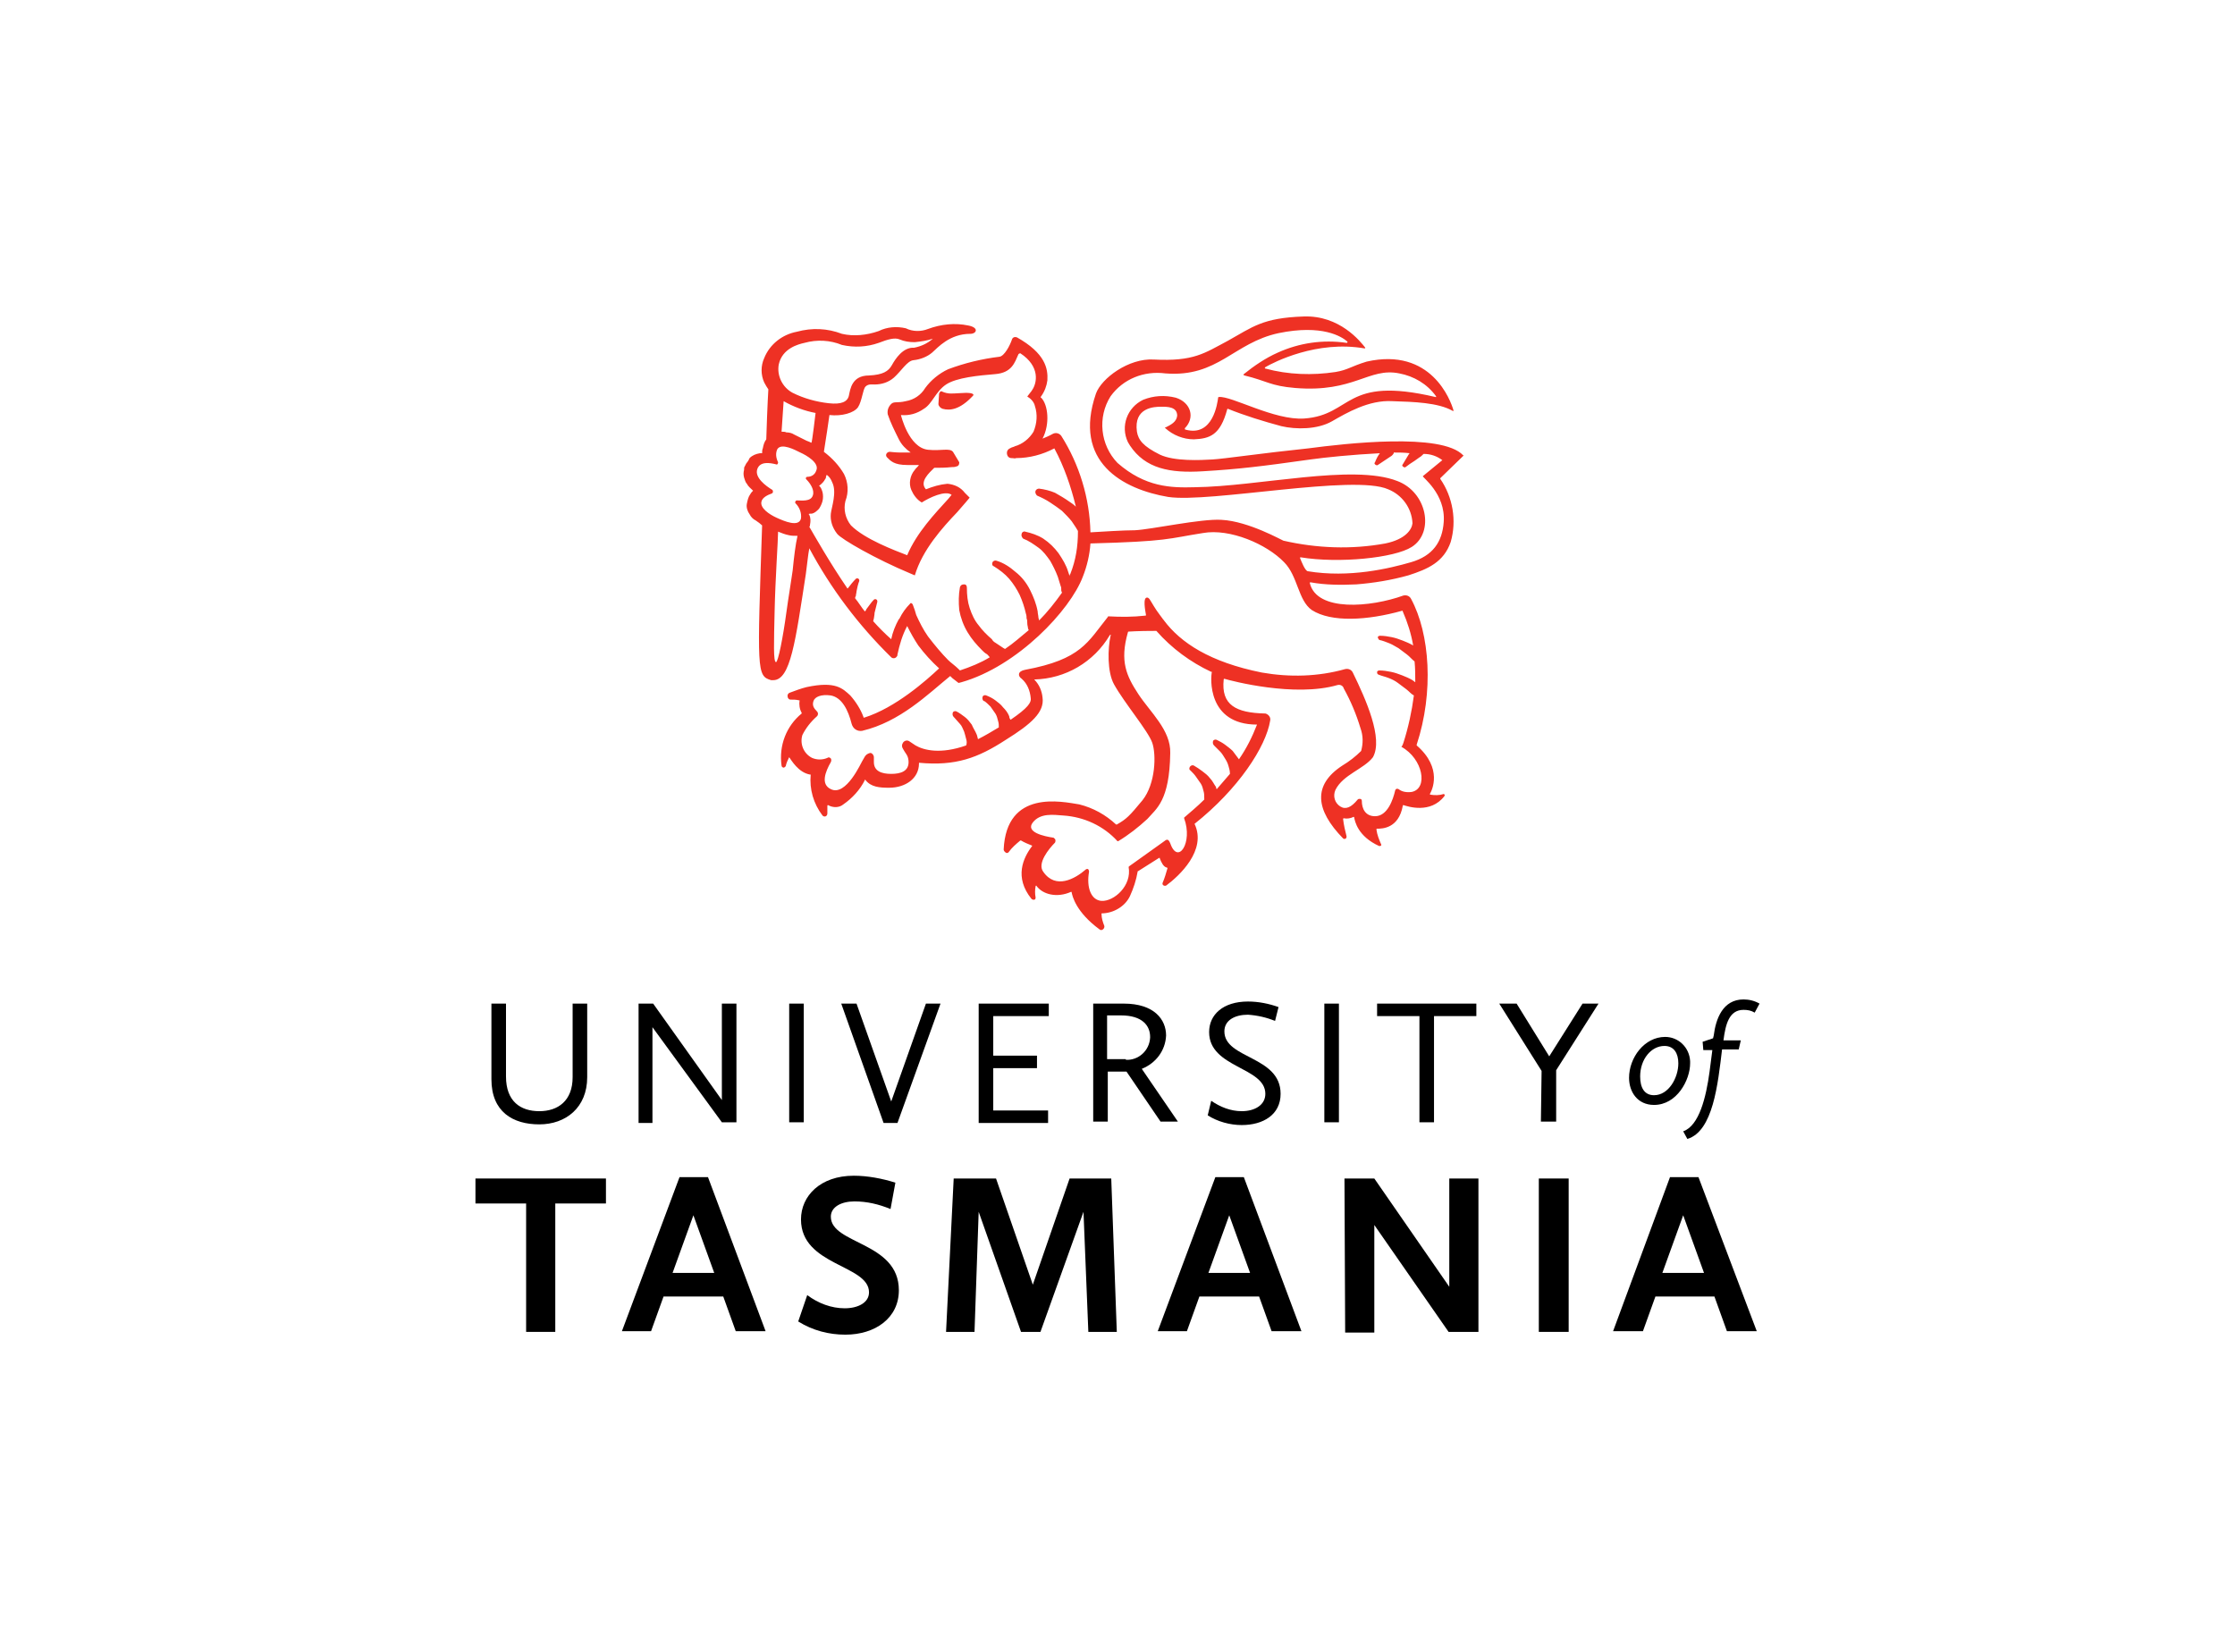<?xml version="1.0" encoding="utf-8"?>
<!-- Generator: Adobe Illustrator 25.0.1, SVG Export Plug-In . SVG Version: 6.00 Build 0)  -->
<svg version="1.0" id="Layer_1" xmlns="http://www.w3.org/2000/svg" xmlns:xlink="http://www.w3.org/1999/xlink" x="0px" y="0px"
	 viewBox="0 0 322 238" style="enable-background:new 0 0 322 238;" xml:space="preserve">
<style type="text/css">
	.st0{fill:#EE3124;}
	.st1{fill:none;}
</style>
<path d="M70.8,144.6h2.1v10.5c0,3.6,2.1,5,4.8,5s4.8-1.5,4.8-4.9v-10.6h2.1v10.6c0,4.4-3.1,6.8-6.9,6.8s-6.9-1.8-6.9-6.5V144.6z"/>
<path d="M92,144.6h2.1l9.9,13.9v-13.9h2.1v17.1H104L94,148v13.8h-2V144.6L92,144.6z"/>
<path d="M113.7,144.6h2.1v17.1h-2.1V144.6z"/>
<path d="M121.2,144.6h2.2l5,14.1l5-14.1h2.1l-6.2,17.2h-2L121.2,144.6z"/>
<path d="M141,144.6h10.1v1.8h-8v5.7h6.3v1.8h-6.3v6.1h7.9v1.8h-10V144.6z"/>
<path d="M157.4,144.6h4.5c4.4,0,6.1,2.3,6.1,4.6c-0.1,2.2-1.5,4-3.5,4.8l5.2,7.6h-2.5l-4.9-7.2h-2.7v7.2h-2.1V144.6z M162.2,152.7
	c1.8,0.1,3.4-1.3,3.5-3.2c0,0,0,0,0-0.1c0-1.6-1.1-3.1-4.2-3.1h-2v6.3H162.2z"/>
<path d="M174.5,158.6c1.3,0.9,2.8,1.5,4.4,1.5c1.9,0,3.4-0.9,3.4-2.5c0-3.9-8.1-3.7-8.1-8.9c0-2.5,2-4.4,5.6-4.4
	c1.5,0,3,0.3,4.4,0.8l-0.5,2c-1.2-0.5-2.5-0.8-3.9-0.9c-1.9,0-3.4,0.8-3.4,2.4c0,4,8.1,3.5,8.1,9c0,3-2.5,4.5-5.6,4.5
	c-1.7,0-3.5-0.5-4.9-1.4L174.5,158.6z"/>
<path d="M190.8,144.6h2.1v17.1h-2.1V144.6z"/>
<path d="M204.5,146.4h-6.1v-1.8h14.3v1.8h-6.1v15.3h-2.1V146.4z"/>
<path d="M222.1,154.3l-6.1-9.7h2.5l4.7,7.6l4.8-7.6h2.3l-6.1,9.6v7.4H222L222.1,154.3L222.1,154.3z"/>
<path d="M75.8,173.4h-7.3v-3.6h18.8v3.6H80v18.5h-4.2V173.4z"/>
<path d="M97.9,169.6h4.1l8.3,22.2H106l-1.8-5h-8.6l-1.8,5h-4.2L97.9,169.6z M96.9,183.4h6l-3-8.3L96.9,183.4z"/>
<path d="M116.3,186.6c1.6,1.2,3.5,1.9,5.4,1.9c1.9,0,3.5-0.8,3.5-2.3c0-4-9.8-3.8-9.8-10.5c0-3.4,2.8-6.3,7.6-6.3c2,0,4.1,0.4,6,1
	l-0.7,3.8c-1.7-0.7-3.4-1.1-5.2-1.1c-1.9,0-3.4,0.8-3.4,2.2c0,4,9.8,3.6,9.8,10.6c0,4-3.4,6.4-7.7,6.4c-2.4,0-4.7-0.6-6.8-1.9
	L116.3,186.6z"/>
<path d="M137.4,169.8h6.1l5.3,15.3l5.3-15.3h6l0.8,22.1h-4.1l-0.7-17.3l-6.2,17.3h-2.8l-6.1-17.3l-0.6,17.3h-4.1L137.4,169.8z"/>
<path d="M175.1,169.6h4.1l8.3,22.2h-4.3l-1.8-5h-8.6l-1.8,5h-4.2L175.1,169.6z M174.1,183.4h6l-3-8.3L174.1,183.4z"/>
<path d="M193.7,169.8h4.3l10.8,15.6v-15.6h4.2v22.1h-4.3l-10.7-15.4v15.5h-4.2L193.7,169.8z"/>
<path d="M221.7,169.8h4.3v22.1h-4.3L221.7,169.8z"/>
<path d="M240.6,169.6h4.1l8.4,22.2h-4.3l-1.8-5h-8.5l-1.8,5h-4.3L240.6,169.6z M239.5,183.4h6l-3-8.3L239.5,183.4z"/>
<path d="M239.9,149.4c1.9,0,3.5,1.5,3.6,3.5c0,0.1,0,0.2,0,0.3c0,2.4-1.9,6-5.2,6c-2.4,0-3.6-1.9-3.6-3.9
	C234.7,152.4,236.9,149.4,239.9,149.4z M238.3,157.8c2.1,0,3.5-2.5,3.5-4.6c0-1.4-0.6-2.5-2-2.5c-1.9,0-3.5,1.9-3.5,4.4
	C236.3,156.7,236.9,157.8,238.3,157.8L238.3,157.8z"/>
<path d="M245.3,150.1l1.5-0.5l0.1-0.4c0.3-2.4,1.3-5.2,4.3-5.2c0.8,0,1.6,0.2,2.3,0.6l-0.7,1.3c-0.5-0.3-1-0.4-1.6-0.4
	c-2.1,0-2.6,2.1-2.9,4.4h2.5l-0.3,1.3h-2.4c-0.6,5-1.3,11.8-5,12.9l-0.6-1.1c2.3-0.8,3.3-4.9,3.8-8.6l0.4-3.1h-1.3L245.3,150.1
	L245.3,150.1z"/>
<path class="st0" d="M139.2,56.6c-0.5,0-1.5,0.1-2.2,0.1c-0.4,0-0.9-0.1-1.3-0.3c-0.2-0.1-0.3,0.1-0.4,0.3l-0.1,1.5
	c0,0.3,0.3,0.6,0.6,0.7c1.1,0.3,2.5,0.1,4.3-1.8C140.6,56.7,139.7,56.6,139.2,56.6"/>
<path class="st0" d="M210.8,65.7c0.1-0.1,0.1-0.1,0-0.1c-3.1-3.3-17-1.7-22.3-1c-6.7,0.7-12.1,1.5-13.8,1.6
	c-1.7,0.1-5.5,0.3-7.6-0.7c-2.4-1.2-3.1-2.1-3.3-3.3c-0.5-3.5,2.5-3.6,3.5-3.6c0.9,0,2.3,0,2.3,1.3c-0.1,0.9-0.9,1.3-1.7,1.7
	c-0.1,0-0.1,0.1,0,0.1c1.1,1,2.6,1.6,4.1,1.6c2.3-0.1,3.8-0.6,4.8-4.3c0-0.1,0.1-0.1,0.1-0.1c2.5,1,5.1,1.8,7.7,2.5
	c2.1,0.5,5.2,0.5,7.3-0.7s5.3-3.1,8.7-2.9c3.1,0.1,6.6,0.2,8.7,1.4c0.1,0.1,0.1,0,0.1-0.1c-0.4-1.4-3.2-9.1-12.5-7l0,0
	c-2.3,0.7-2.7,1.2-4.5,1.5c-3.3,0.5-6.8,0.4-10.1-0.5c-0.1,0-0.1-0.1,0-0.2c1.2-0.7,7.4-3.9,14.3-2.7c0.1,0,0.1-0.1,0.1-0.1
	c-0.7-0.9-3.7-4.7-8.9-4.5c-5.9,0.2-7.3,1.5-10.9,3.5c-3.4,1.8-4.9,3-10.7,2.7c-3.6-0.2-7.5,2.7-8.3,4.9
	c-3.4,9.9,3.9,13.8,10.4,14.9c6,0.9,26.8-3.3,31.7-1.1c2,0.8,3.4,2.7,3.5,4.9c-0.1,0.9-1,2.3-3.9,2.9c-4.9,0.9-9.9,0.7-14.7-0.4l0,0
	c-0.1,0-5-2.8-8.9-3c-2.9-0.2-10.2,1.4-12.5,1.5c-1.6,0-4.7,0.2-6.4,0.3c-0.1-4.9-1.6-9.8-4.2-13.9c-0.3-0.4-0.8-0.5-1.2-0.3
	c0,0-0.5,0.3-1.5,0.7c1.1-2.1,0.8-4.9-0.2-5.9c-0.1,0-0.1-0.1,0-0.2c0,0,0,0,0,0c0.5-0.7,0.8-1.5,0.9-2.3c0.1-1.7-0.3-3.9-4.4-6.2
	c-0.3-0.1-0.6,0-0.7,0.3c-0.3,0.9-1.1,2.4-1.8,2.5c-2.5,0.3-5,0.9-7.4,1.8c-1.3,0.6-2.5,1.6-3.3,2.7c-0.6,1-1.6,1.7-2.8,1.9
	c-1.2,0.3-1.7,0-2.1,0.4c-0.4,0.4-0.6,0.9-0.5,1.5c0.4,1.2,1,2.4,1.6,3.6c0.4,0.8,1,1.4,1.7,1.9h-1.6c-0.5,0-1.4-0.1-1.4-0.1
	c-0.2,0-0.4,0.1-0.5,0.3c-0.1,0.2,0,0.4,0.1,0.5c0.5,0.5,1,1.1,2.9,1.1h1.7c-0.2,0.3-0.5,0.5-0.6,0.7c-0.7,0.8-0.9,2-0.5,2.9
	c0.3,0.7,0.8,1.4,1.5,1.8c1.1-0.7,3.4-1.8,4.3-1.1c-0.2,0.2-0.3,0.4-0.5,0.6c-1.9,2.1-4.5,4.8-5.9,8.1c-1.8-0.7-6.1-2.3-8.1-4.3
	c-0.8-1-1.1-2.3-0.8-3.5c0.5-1.3,0.4-2.7-0.2-3.9c-0.7-1.2-1.7-2.3-2.9-3.2c0.3-1.9,0.7-4.5,0.8-5.3c1.8,0.2,3.5-0.3,4.1-1.1
	c0.6-0.9,0.7-2.6,1.1-3s0.9-0.3,1.3-0.3c1,0,2-0.3,2.8-1c1.1-1,1.9-2.4,2.8-2.5c1-0.1,2-0.5,2.7-1.1c0.8-0.7,2.5-2.7,5.5-2.7
	c0.9,0,1.3-0.9-0.3-1.2c-1.9-0.4-3.9-0.2-5.8,0.5c-1,0.4-2.2,0.4-3.2-0.1c-1.3-0.3-2.7-0.2-3.9,0.4c-1.7,0.6-3.6,0.8-5.3,0.4
	c-2.1-0.8-4.3-0.9-6.5-0.3c-2.1,0.4-3.9,1.8-4.7,3.8c-0.5,1.1-0.5,2.4,0,3.5c0.2,0.4,0.4,0.7,0.6,1c-0.1,1.5-0.3,6.6-0.3,7.2
	c-0.3,0.4-0.4,0.8-0.5,1.3c-0.1,0.2-0.1,0.5-0.1,0.7h-0.3c-0.6,0.1-1.1,0.3-1.5,0.7l-0.1,0.2l-0.1,0.2c-0.1,0.1-0.2,0.3-0.3,0.4
	l-0.2,0.4c-0.1,0.1-0.1,0.3-0.1,0.5c-0.1,0.4-0.1,0.7,0,1.1c0.1,0.3,0.2,0.7,0.4,0.9c0.2,0.4,0.6,0.7,0.9,1
	c-0.1,0.1-0.3,0.3-0.4,0.5c-0.3,0.4-0.4,0.9-0.5,1.4c-0.1,0.5,0.1,1.1,0.4,1.5c0.2,0.4,0.5,0.7,0.9,0.9c0.3,0.2,0.7,0.5,0.9,0.7
	c-0.7,20.9-0.8,21.7,1.3,22.3h0.3c2.5,0,3.2-5.6,4.7-15.3c0.2-1.4,0.3-2.7,0.5-3.7c3.1,5.8,7.1,11.1,11.8,15.7
	c0.2,0.2,0.6,0.2,0.8-0.1c0.1-0.1,0.1-0.2,0.1-0.3c0.3-1.4,0.7-2.8,1.4-4.1c0.5,1,1,1.9,1.6,2.8c0.9,1.2,1.9,2.3,3,3.3l0,0
	c-1.8,1.7-6.3,5.7-10.8,7.1c-0.1,0-0.1,0-0.1-0.1c-0.4-1.1-1.1-2.2-1.9-3.1c-1.1-1-2.1-2.1-6.3-1.2c-0.8,0.2-1.6,0.5-2.4,0.8
	c-0.3,0.1-0.4,0.4-0.3,0.7c0.1,0.2,0.2,0.3,0.4,0.3c0.4,0,0.8,0,1.2,0.1c0,0,0.1,0,0.1,0c0,0,0,0,0,0c-0.1,0.6,0,1.3,0.3,1.8v0.1
	c-2.2,1.8-3.3,4.6-2.9,7.5c0,0.2,0.2,0.3,0.3,0.3c0.1,0,0.2-0.1,0.3-0.2c0.1-0.5,0.3-0.9,0.5-1.3c0.3,0.4,1.3,2.2,3,2.5
	c0,0,0.1,0,0.1,0c0,0,0,0,0,0c-0.2,2.1,0.4,4.2,1.7,5.9c0.3,0.3,0.7,0.1,0.7-0.3c0-0.4,0-0.7,0-1.1c0-0.1,0.1-0.1,0.1-0.1
	c0.7,0.4,1.6,0.4,2.2-0.1c1.3-0.9,2.4-2.1,3.1-3.5c0-0.1,0.1-0.1,0.1,0c0.8,1,2,1.1,3.4,1.1c2.3,0,4.3-1.3,4.3-3.5v-0.1
	c5.3,0.5,8.5-0.7,12.5-3.3c3.7-2.3,5.6-4,5.3-6.1c-0.1-1-0.5-1.9-1.2-2.6c4.5-0.1,8.6-2.5,10.9-6.4c0.1-0.1,0.2,0,0.1,0.1
	c-0.4,1.8-0.5,5.2,0.5,7c1.5,2.7,4.9,6.7,5.5,8.4s0.5,5.9-1.4,8.3c-1.9,2.3-2.3,2.7-3.7,3.5h-0.1c-1.5-1.4-3.3-2.4-5.3-2.9
	c-2.5-0.4-10.5-2.2-10.9,6.5c0,0.2,0.2,0.4,0.4,0.5c0.1,0,0.2,0,0.3-0.1c0.5-0.7,1.1-1.2,1.7-1.7h0.1c0.5,0.3,1,0.5,1.5,0.7
	c0.1,0,0.1,0.1,0.1,0.1c-1.3,1.7-2.6,4.5-0.1,7.6c0.1,0.1,0.3,0.2,0.5,0.1c0.1-0.1,0.1-0.2,0.1-0.3c-0.1-0.5-0.1-1.1,0-1.6
	c0-0.1,0.1-0.1,0.1-0.1c0.9,1.3,3,1.8,5,0.9c0.1,0,0.1,0,0.1,0.1c0.1,0.5,0.6,2.8,4,5.3c0.3,0.3,0.8-0.1,0.7-0.5
	c-0.2-0.5-0.4-1.1-0.4-1.7c0,0,0-0.1,0-0.1c0,0,0,0,0,0c1.7,0,3.4-1,4.1-2.5c0.5-1.1,0.9-2.3,1.1-3.5c0,0,0-0.1,0.1-0.1l3-1.9
	c0.1,0,0.1,0,0.1,0.1c0.2,0.5,0.5,1.2,1,1.3c0.1,0,0.1,0.1,0.1,0.1c-0.2,0.7-0.4,1.4-0.7,2.1c-0.1,0.3,0.2,0.5,0.5,0.4
	c1.9-1.4,5.9-5.1,4.1-8.9c6.3-5,10.3-11.1,10.9-14.9c0.1-0.5-0.3-0.9-0.7-1c0,0,0,0-0.1,0c-4.1-0.1-6.3-1.2-5.9-4.9
	c0-0.1,0.1-0.1,0.1-0.1c1,0.3,10.1,2.7,16.3,0.9c0.4-0.1,0.8,0.1,0.9,0.5c0,0,0,0,0,0c1,1.8,1.8,3.7,2.4,5.7
	c0.4,1.1,0.4,2.2,0.1,3.3l0,0c-0.8,0.8-1.7,1.5-2.7,2.1c-4.3,2.8-3.9,6.4,0.1,10.5c0.1,0.1,0.3,0.1,0.4,0c0.1-0.1,0.1-0.2,0.1-0.3
	c-0.2-0.8-0.4-1.6-0.5-2.5c0-0.1,0.1-0.1,0.1-0.1c0.5,0.1,1,0,1.4-0.2c0.1,0,0.1,0,0.1,0.1c0.1,0.5,0.5,2.7,3.6,4.1
	c0.1,0,0.2,0,0.3-0.1c0,0,0-0.1,0-0.1c-0.3-0.7-0.6-1.4-0.7-2.2c0,0,0-0.1,0.1-0.1c0.7,0,3.1,0,3.7-3.3c0-0.1,0.1-0.1,0.1-0.1
	c0.6,0.2,3.9,1.3,5.9-1.3c0.1-0.1,0-0.3-0.1-0.3c-0.6,0.2-1.3,0.2-1.9,0.1c-0.1,0-0.1-0.1-0.1-0.1c0.3-0.5,1.9-3.7-1.9-7
	c0,0,0-0.1,0-0.1c0,0,0,0,0,0c2.5-7.6,1.9-16-0.8-21c-0.2-0.4-0.6-0.6-1.1-0.5c-4.7,1.7-12.5,2.4-13.5-1.8c0-0.1,0.1-0.1,0.1-0.1
	c2.2,0.4,4.4,0.4,6.6,0.3c2.5-0.2,5-0.6,7.5-1.3c2.8-0.9,5.1-1.9,6.1-4.8c0.9-3.1,0.3-6.5-1.5-9.1v-0.1L210.8,65.7z M112.9,57.8
	c1.4,0.8,3,1.4,4.6,1.7c0,0-0.5,4.3-0.6,4.3c-0.2-0.1-0.4-0.2-0.7-0.3c-0.6-0.3-1.2-0.6-1.8-0.9c-0.3-0.2-0.7-0.3-1.1-0.3
	c-0.2-0.1-0.4-0.1-0.7-0.1L112.9,57.8z M112.2,52.5c0.5-2.3,2.8-2.9,3.7-3.1c1.8-0.5,3.7-0.4,5.4,0.3c1.8,0.4,3.6,0.3,5.3-0.3
	c1.3-0.5,2.3-0.8,3-0.5c0.7,0.3,1.4,0.4,2.2,0.4c0.9-0.1,1.7-0.2,2.6-0.5c-0.8,0.7-1.7,1.1-2.7,1.3c-1.6-0.1-2.7,1.6-3.2,2.5
	c-0.5,0.9-1.3,1.4-3.3,1.5c-2.5,0-2.7,2-2.9,2.9s-1.1,1.3-2.9,1.1c-1.8-0.2-3.6-0.7-5.2-1.5C112.7,55.8,111.9,54.1,112.2,52.5
	 M109.1,67.6c0.4-1.2,1.9-0.9,2.7-0.7c0.2,0.1,0.3-0.1,0.3-0.3c-0.3-0.6-0.4-1.3-0.1-1.9c0.6-0.9,2.5,0.1,3.3,0.5
	c0.9,0.4,2.8,1.5,2.3,2.6c-0.2,0.6-0.7,0.9-1.3,0.9c-0.1,0-0.2,0.1-0.2,0.2c0,0.1,0,0.1,0.1,0.2c0.5,0.5,1.2,1.5,0.9,2.3
	c-0.3,0.9-1.6,0.7-2.3,0.7c-0.2,0-0.3,0.3-0.2,0.4c0.6,0.6,0.9,1.4,0.8,2.2c-0.3,1.3-2.4,0.4-3.5-0.1s-2.4-1.4-2.2-2.3
	c0.1-0.6,0.9-1,1.5-1.2c0.2-0.1,0.2-0.3,0.1-0.5C110.3,70,108.7,68.8,109.1,67.6 M111.8,95.4c-0.4,0-0.3-2.9-0.2-7.3
	c0.1-4.7,0.5-10.3,0.5-11.5c0.5,0.2,1,0.4,1.5,0.5c0.4,0.1,0.7,0.1,1.1,0.1h0.2c-0.3,1.3-0.5,3-0.7,5c-0.2,1.5-0.6,3.8-0.9,6
	C112.8,91.9,112.1,95.4,111.8,95.4 M133.7,91.7c-0.7-1-1.2-2-1.7-3.1c-0.1-0.4-0.3-1-0.5-1.5c-0.1-0.2-0.3-0.3-0.4-0.1
	c-0.6,0.6-1.1,1.3-1.5,2.1c0,0.1-0.1,0.1-0.1,0.1c-0.5,0.9-0.9,1.9-1.1,2.9c-0.9-0.8-1.8-1.7-2.6-2.6c0-0.1,0.1-0.3,0.1-0.4
	s0.1-0.5,0.1-0.8l0.4-1.6l0,0c0-0.1,0-0.2-0.1-0.3c-0.1-0.1-0.3-0.1-0.4,0c-0.4,0.4-0.7,0.9-1.1,1.4c0,0.1-0.1,0.2-0.2,0.3
	c-0.5-0.6-0.9-1.3-1.4-1.9c0-0.1,0-0.2,0.1-0.3c0-0.2,0.1-0.5,0.1-0.7c0.1-0.5,0.2-1,0.4-1.5l0,0c0-0.1,0-0.2-0.1-0.3
	c-0.1-0.1-0.3-0.1-0.4,0c-0.4,0.4-0.8,0.9-1.1,1.3c0,0-0.1,0.1-0.1,0.1c-2.6-3.8-4.8-7.7-5.5-8.9c0.1-0.1,0.1-0.2,0.1-0.3
	c0.1-0.5,0.1-1-0.1-1.4c0-0.1-0.1-0.1-0.1-0.1c0-0.1,0.3-0.1,0.5-0.1c0.4-0.1,0.7-0.4,1-0.7c0.2-0.3,0.4-0.7,0.5-1.1
	c0.1-0.4,0.1-0.9,0-1.3c-0.1-0.3-0.2-0.7-0.5-0.9c0.4-0.3,0.7-0.6,0.9-1c0.1-0.1,0.1-0.2,0.1-0.3c0-0.1,0.1-0.2,0.1-0.3
	c0.4,0.3,0.6,0.6,0.8,1.1c0.7,1.4-0.1,3.6-0.2,4.5c-0.1,1,0.2,2,0.9,2.9c0.6,0.8,5.7,3.7,10.5,5.7l0.7,0.3c1.1-3.7,4-6.9,6.1-9.1
	l1.3-1.5l0.5-0.6l-0.7-0.7c-0.6-0.8-1.5-1.2-2.5-1.3c-1.1,0.1-2.1,0.4-3.1,0.8c-1-1.1,0.5-2.4,1.2-3.1c0.8,0,1.6,0,2.5-0.1
	c0.2,0,0.5,0,0.7-0.1c0.2,0,0.4-0.2,0.4-0.5c0,0,0-0.1,0-0.1c-0.3-0.5-0.6-1-0.9-1.5c-0.5-0.6-1.7-0.1-3.6-0.3c-2.8-0.3-3.9-5-3.9-5
	c1.2,0.1,2.3-0.2,3.3-0.9c1.2-0.7,1.7-2.5,3.2-3.5s4.7-1.3,7.1-1.5c2.4-0.2,2.8-1.7,3.3-2.8c0-0.1,0.2-0.2,0.3-0.2c0,0,0,0,0,0
	c2.9,1.9,2.4,4.3,1.7,5.3c-0.1,0.2-0.4,0.5-0.6,0.8c-0.1,0.1-0.1,0.2,0,0.2c0,0,0,0,0,0c0.5,0.3,0.9,0.8,1,1.3
	c0.4,1.2,0.3,2.5-0.2,3.7c-0.6,1-1.6,1.8-2.7,2.1c-0.1,0.1-0.4,0.1-0.7,0.3c-0.7,0.3-0.5,1.4,0.2,1.4l0,0c0.4,0,0.5,0.1,0.7,0l0,0
	c1.9,0,3.8-0.5,5.5-1.4c1.4,2.6,2.4,5.5,3.1,8.4c-0.3-0.3-0.6-0.5-0.9-0.7c-0.7-0.5-1.4-0.9-2.1-1.3c-0.7-0.3-1.5-0.5-2.3-0.6
	c-0.2,0-0.4,0.1-0.5,0.3c-0.1,0.2,0,0.5,0.2,0.7c0,0,0,0,0,0l0,0c0.7,0.3,1.3,0.6,1.9,1c0.6,0.4,1.2,0.8,1.7,1.2
	c0.5,0.5,1,1,1.4,1.5c0.2,0.3,0.4,0.6,0.6,0.9l0.3,0.5v0.1c0,2.1-0.3,4.1-1.1,6.1c-0.1,0.1-0.1,0.2-0.1,0.3l-0.2-0.6
	c-0.3-1-0.8-1.8-1.4-2.7c-0.6-0.8-1.3-1.5-2.2-2.1c-0.8-0.5-1.7-0.8-2.6-1c-0.2-0.1-0.5,0.1-0.5,0.3c0,0,0,0,0,0
	c-0.1,0.2,0,0.5,0.2,0.7c0,0,0,0,0,0l0,0c0.8,0.3,1.5,0.8,2.2,1.3c0.7,0.5,1.2,1.2,1.7,1.9c0.4,0.7,0.8,1.5,1.1,2.3
	c0.1,0.4,0.3,0.9,0.4,1.3c0.1,0.2,0.1,0.4,0.1,0.7c0,0.1,0.1,0.2,0.1,0.3c-1,1.4-2.1,2.8-3.3,4c0-0.2-0.1-0.3-0.1-0.5
	s-0.1-0.5-0.1-0.8c-0.2-1.1-0.6-2.1-1.1-3.1c-0.5-1-1.2-1.9-2.1-2.6c-0.8-0.7-1.7-1.3-2.7-1.6c-0.2-0.1-0.5,0-0.6,0.2
	c-0.1,0.2-0.1,0.5,0.2,0.6c0,0,0,0,0,0l0,0c0.8,0.5,1.6,1.1,2.2,1.8c0.6,0.7,1.1,1.5,1.5,2.3c0.4,0.9,0.7,1.8,0.9,2.7
	c0.1,0.3,0.1,0.5,0.1,0.7c0.1,0.2,0.1,0.5,0.1,0.7c0,0.3,0.1,0.5,0.1,0.7c0,0.1,0.1,0.2,0.1,0.3c-1.1,0.9-2.2,1.9-3.4,2.7
	c-0.1,0-0.1-0.1-0.2-0.1l-0.6-0.4l-0.6-0.4c-0.2-0.1-0.4-0.3-0.5-0.5c-0.7-0.6-1.4-1.3-1.9-2c-0.6-0.7-1-1.6-1.3-2.5
	c-0.3-0.9-0.4-1.9-0.4-2.9l0,0c0-0.3-0.1-0.5-0.4-0.5c-0.3,0-0.5,0.1-0.6,0.4c-0.2,1.1-0.2,2.2-0.1,3.3c0.2,1.1,0.6,2.2,1.2,3.2
	c0.6,1,1.3,1.8,2.1,2.6c0.2,0.2,0.4,0.4,0.6,0.5c0.2,0.1,0.3,0.3,0.5,0.5c-1.3,0.8-2.8,1.4-4.3,1.9l-0.2-0.2
	c-0.5-0.5-1.1-0.9-1.5-1.3C135.7,94.2,134.7,93,133.7,91.7 M181.1,104.4c-0.7,1.8-1.5,3.4-2.6,5l0,0c-0.3-0.4-0.6-0.8-0.9-1.2
	c-0.3-0.3-0.7-0.6-1.1-0.9c-0.4-0.3-0.8-0.5-1.2-0.7c-0.2-0.1-0.4,0-0.5,0.1c-0.1,0.2-0.1,0.5,0.1,0.7l0,0c0.3,0.3,0.6,0.6,0.9,0.9
	c0.3,0.3,0.5,0.7,0.7,1c0.2,0.3,0.4,0.7,0.5,1.1c0.1,0.3,0.2,0.7,0.2,1.1c-0.6,0.7-1.3,1.5-1.9,2.2c-0.1-0.1-0.1-0.2-0.1-0.3
	c-0.3-0.4-0.5-0.9-0.9-1.3c-0.3-0.4-0.7-0.7-1.1-1c-0.4-0.3-0.7-0.5-1.2-0.8c-0.2-0.1-0.4,0-0.5,0.1c-0.2,0.2-0.2,0.5,0,0.6
	c0,0,0,0,0,0l0,0c0.3,0.3,0.6,0.6,0.8,0.9c0.2,0.3,0.5,0.7,0.7,1c0.2,0.3,0.3,0.7,0.4,1.1c0.1,0.3,0.1,0.7,0.1,1.1l0,0v0.1
	c-1,1-2.1,1.9-2.9,2.6c0,0,0,0.1,0,0.1c1.3,3.5-0.9,6.8-2,3.6c-0.3-0.7-0.5-0.6-1-0.2l-4.9,3.5l-0.1,0.1c0.5,2.7-2.1,5-3.9,4.9
	c-1.5-0.1-2.2-1.9-1.8-4.2c0-0.2-0.1-0.4-0.2-0.4c-0.1,0-0.2,0-0.3,0.1c-1.5,1.3-4.3,2.9-6.1,0.3c-0.9-1.2,0.8-3.3,1.7-4.2
	c0.1-0.2,0.1-0.5-0.1-0.6c0,0-0.1-0.1-0.1-0.1c-1.4-0.2-4.1-0.8-3-2.2c1.1-1.4,3-1.1,4.4-1c3,0.2,5.8,1.5,7.8,3.7c0,0,0.1,0,0.1,0
	c1.5-0.9,2.9-2,4.2-3.2c1.3-1.5,3.2-2.6,3.3-9.5c0.1-3.3-2.9-5.9-4.6-8.5s-2.7-4.7-1.5-8.9c0,0,0-0.1,0.1-0.1c0.2,0,1.1-0.1,3.9-0.1
	h0.1c2.2,2.5,4.9,4.5,7.9,5.9c0,0,0.1,0,0.1,0c0,0,0,0,0,0C174.4,97.6,173.9,104.4,181.1,104.4 M189,87.9c2.8,1.8,8,1.5,13,0.1
	c0.1,0,0.1,0,0.1,0.1c0.7,1.6,1.2,3.2,1.5,4.9c-0.5-0.3-1-0.5-1.5-0.7c-0.5-0.2-1.1-0.4-1.6-0.5c-0.5-0.1-1.1-0.2-1.7-0.2
	c-0.1,0-0.3,0.1-0.3,0.2s0.1,0.3,0.2,0.4l0,0c0.5,0.1,1,0.3,1.5,0.5c0.5,0.2,0.9,0.5,1.3,0.7c0.4,0.3,0.8,0.6,1.2,0.9
	c0.4,0.3,0.7,0.7,1.1,1l0,0c0.1,1,0.1,2,0.1,3c-0.1-0.1-0.3-0.2-0.4-0.3c-0.5-0.3-1-0.5-1.5-0.7c-0.5-0.2-1.1-0.4-1.6-0.5
	c-0.5-0.1-1.1-0.2-1.7-0.2c-0.1,0-0.3,0.1-0.3,0.2c0,0.2,0,0.3,0.2,0.4l0,0c0.5,0.2,1,0.3,1.5,0.5c0.5,0.2,0.9,0.4,1.3,0.7
	c0.4,0.3,0.8,0.6,1.2,0.9c0.4,0.3,0.7,0.7,1.1,0.9c-0.3,2.3-0.8,4.6-1.5,6.8l0,0c-0.1,0.2-0.1,0.4-0.3,0.6c3.1,1.7,3.9,6,1.5,6.5
	c-0.7,0.1-1.4,0-1.9-0.4c-0.2-0.1-0.4-0.1-0.5,0.2c-0.3,1.3-1.1,3.7-2.9,3.7c-1.4,0-1.9-1.1-1.9-2.2c0-0.2-0.1-0.3-0.3-0.3
	c-0.1,0-0.2,0-0.3,0.1c-0.9,1.1-1.7,1.5-2.5,1c-0.8-0.5-1.1-1.5-0.7-2.4c1.1-2.2,4.1-3,5.4-4.7l0,0c1.5-2.7-1-8.3-2.9-12.2
	c-0.2-0.4-0.6-0.6-1.1-0.5c-3.9,1.1-8,1.2-12,0.5c-7.5-1.5-11.7-4.3-14.1-7.5c0,0,0-0.1-0.1-0.1c-0.1-0.2-0.3-0.4-0.5-0.7l0,0
	c-0.7-0.9-1.1-1.7-1.5-2.3c-0.1-0.1-0.2-0.2-0.3-0.2c-0.7-0.1-0.3,1.9-0.2,2.5c0,0.1,0,0.1-0.1,0.1c-1.8,0.2-3.5,0.2-5.3,0.1
	c0,0-0.1,0-0.1,0.1c0,0,0,0,0,0c-2.9,3.6-3.8,6.1-11.9,7.6c-1.1,0.2-1.1,0.9-0.5,1.3c0.8,0.7,1.2,1.7,1.3,2.8
	c0.1,0.6-0.4,1.4-2.9,3.1c-0.1-0.1-0.2-0.3-0.2-0.5c-0.2-0.5-0.5-0.9-0.9-1.3c-0.3-0.4-0.7-0.7-1.1-1c-0.4-0.3-0.8-0.5-1.3-0.7
	c-0.2-0.1-0.4,0-0.5,0.1c-0.1,0.2-0.1,0.5,0.1,0.7h0.1c0.3,0.2,0.6,0.5,0.9,0.8c0.2,0.3,0.5,0.7,0.7,1c0.2,0.3,0.3,0.7,0.4,1.1
	c0.1,0.3,0.1,0.6,0.1,0.9c-1,0.6-2,1.2-3,1.7c-0.1-0.3-0.1-0.5-0.2-0.7c-0.2-0.5-0.5-0.9-0.7-1.4c-0.3-0.4-0.6-0.8-1-1.1
	c-0.4-0.3-0.8-0.6-1.2-0.8c-0.2-0.1-0.4,0-0.5,0.1c-0.1,0.2-0.1,0.5,0.1,0.7l0.1,0.1c0.3,0.3,0.5,0.6,0.8,0.9
	c0.3,0.3,0.4,0.7,0.6,1.1c0.1,0.3,0.2,0.7,0.3,1.1c0.1,0.3,0.1,0.6,0,0.9c-3.7,1.3-6.1,0.7-7.3,0l0,0c-0.3-0.2-0.6-0.4-0.9-0.6
	c-0.3-0.2-0.7-0.1-0.9,0.2c-0.2,0.3-0.2,0.6,0,0.9c0.1,0.2,0.3,0.5,0.5,0.8c0.2,0.3,0.3,0.7,0.3,1.1c0,1.3-1.1,1.7-2.5,1.7
	c-1.4,0-2.5-0.4-2.5-1.7v-0.7c0-0.3-0.3-0.7-0.6-0.6c-0.3,0.1-0.5,0.2-0.7,0.5l-0.4,0.7l0,0c-0.1,0.1-2.3,5.1-4.5,4
	c-1.5-0.7-0.8-2.5,0-3.9c0.1-0.2,0.1-0.5-0.1-0.6c-0.1-0.1-0.3-0.1-0.4,0c-0.7,0.3-1.5,0.3-2.2,0c-1.2-0.6-1.8-2-1.4-3.3
	c0.5-1,1.2-1.9,2.1-2.7c0.2-0.2,0.2-0.5,0-0.7c-0.5-0.5-0.7-0.9-0.5-1.5s1.1-1,2.5-0.8c1.6,0.3,2.5,2.1,3,4.1c0.2,0.7,0.8,1.1,1.5,1
	l0,0c5.5-1.3,9.5-5.3,12.7-7.9c0.1,0.1,0.2,0.2,0.3,0.3l0.9,0.7l0.4-0.1c8.1-2.3,15.7-10.4,17.5-15.2c0.6-1.5,1-3.2,1.1-4.8
	c11.3-0.3,11.1-0.7,16.2-1.5c3.9-0.7,9.2,1.6,11.7,4.2C187,83,187,86.5,189,87.9 M208,75.2c-0.2,2.9-1.6,4.9-4.7,5.8
	s-8.9,2.3-14.9,1.3c-0.4-0.1-0.9-1.4-1.1-1.9c0-0.1,0-0.1,0.1-0.1c5.5,0.9,13.5,0.1,16-1.5c3.3-2.1,2.2-7.9-2.1-9.5
	c-6.4-2.5-20,0.8-29.2,0.9c-3.4,0.1-7.1,0-11.1-3.5c-2.5-2.6-2.9-6.6-1-9.6l0,0c1.8-2.5,4.8-3.7,7.9-3.3c7.6,0.6,9.8-4.4,16.3-5.8
	c6.3-1.3,9.1,0.5,9.9,1.2c0.1,0.1,0,0.2-0.1,0.2c-3.4-0.5-6.8,0-9.9,1.4c-1.8,0.8-3.4,1.9-4.9,3.1c-0.1,0.1-0.1,0.1,0.1,0.2
	c3.3,0.8,3.7,1.5,7.3,1.8c8.5,0.7,10.6-3,15-2.1c2.1,0.4,4,1.5,5.3,3.3c0,0,0,0.1,0,0.1c0,0-0.1,0-0.1,0
	c-13.2-3.1-11.9,2.6-18.9,3.1c-4.3,0.3-10.5-3.3-12.3-3.1c-0.1,0-0.1,0.1-0.1,0.1c-0.1,0.7-0.7,5.7-4.7,4.6c-0.1,0-0.1-0.1-0.1-0.2
	c1.5-1.5,0.9-3.7-1.3-4.4c-1.6-0.4-3.2-0.3-4.7,0.3c-2.3,1.1-3.3,3.8-2.2,6.1c0.1,0.2,0.2,0.3,0.3,0.5c2.2,3.3,5.7,4,10.5,3.7
	c5.1-0.3,8.4-0.7,15.5-1.7c2.1-0.3,6.1-0.7,10-0.9c-0.3,0.4-0.5,0.8-0.7,1.3c-0.1,0.1-0.1,0.2,0,0.3c0.1,0.1,0.3,0.2,0.4,0.1l0,0
	l1.2-0.8l0.6-0.4c0.2-0.1,0.4-0.3,0.5-0.5v-0.1c0.8,0,1.5,0,2.3,0.1l-0.1,0.1c-0.3,0.5-0.6,1-0.9,1.5c-0.1,0.1-0.1,0.2,0,0.3
	c0.1,0.1,0.3,0.2,0.4,0.1l0,0c0.4-0.3,0.8-0.6,1.3-0.9l0.7-0.5c0.2-0.1,0.4-0.3,0.6-0.5c1,0,1.9,0.3,2.7,0.9l-2.8,2.3
	C204.8,68.7,208.3,71.1,208,75.2"/>
<rect x="61" y="19" class="st1" width="200" height="200"/>
</svg>
